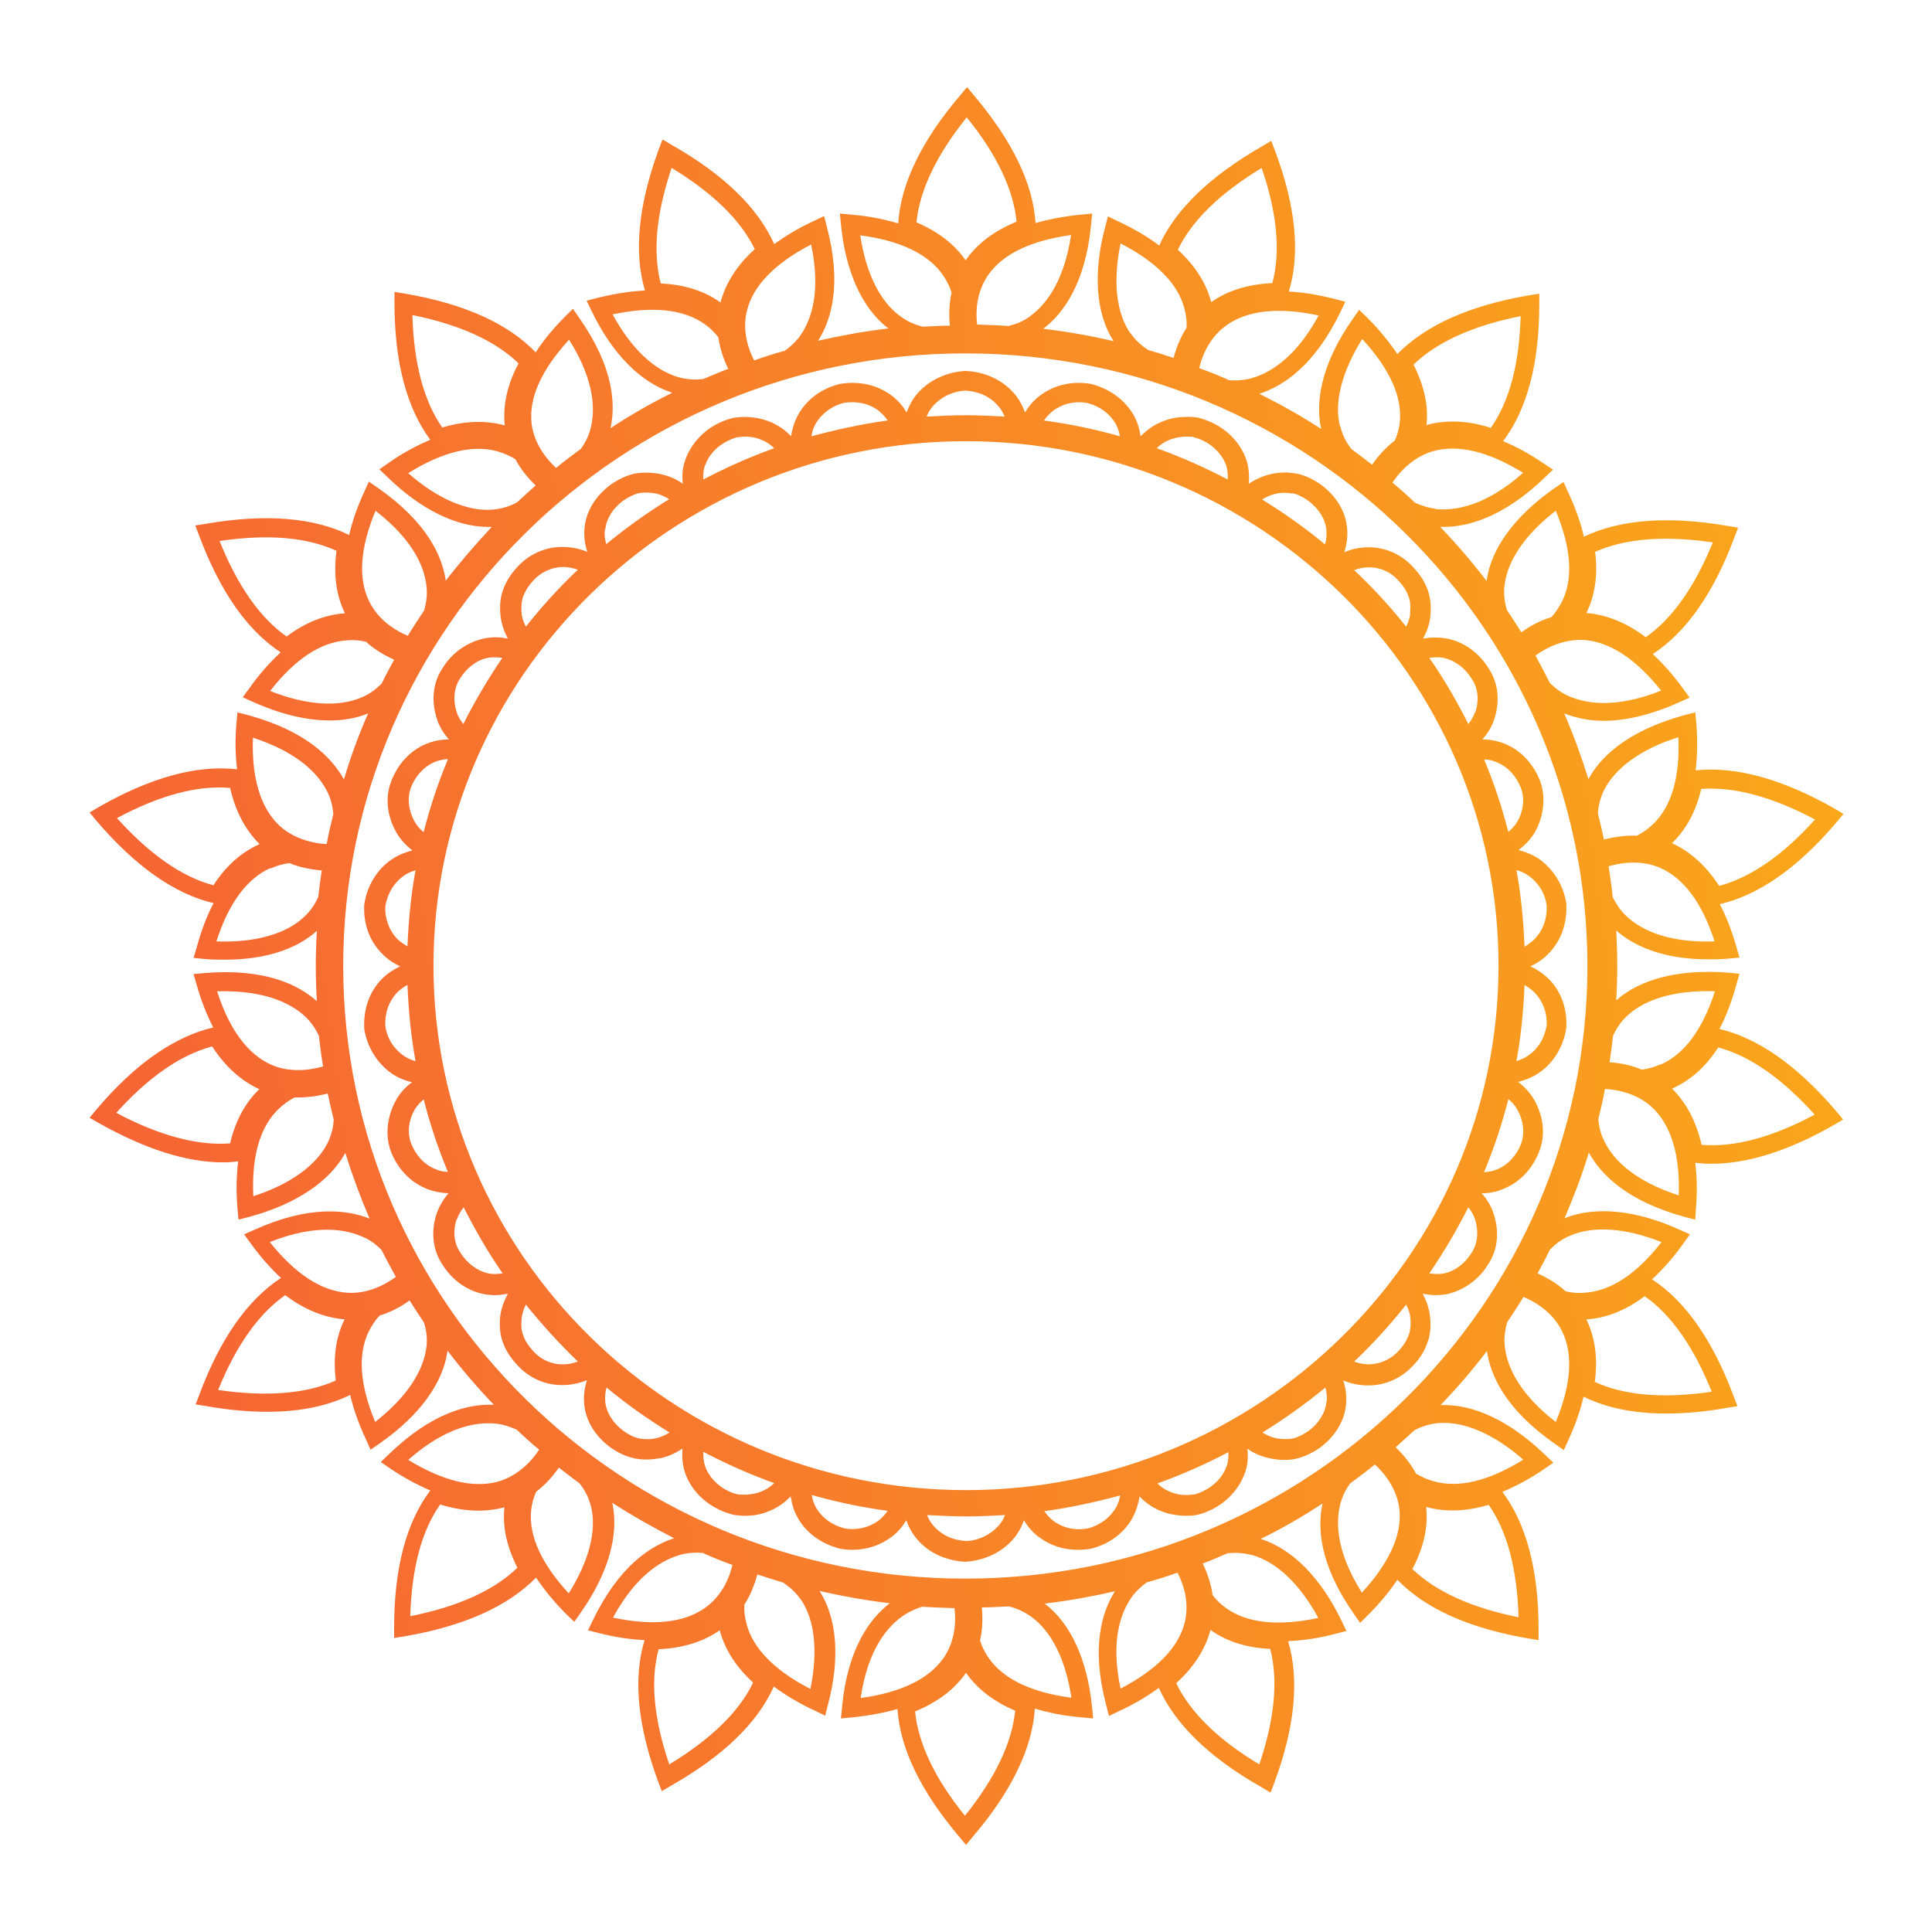 <?xml version="1.0" encoding="UTF-8"?>
<svg id="Layer_1" data-name="Layer 1" xmlns="http://www.w3.org/2000/svg" xmlns:xlink="http://www.w3.org/1999/xlink" viewBox="0 0 55 55">
  <defs>
    <style>
      .cls-1 {
        fill: url(#linear-gradient);
      }

      .cls-1, .cls-2 {
        stroke-width: 0px;
      }

      .cls-2 {
        fill: url(#linear-gradient-2);
      }
    </style>
    <linearGradient id="linear-gradient" x1="104.09" y1="17.53" x2="-64.62" y2="39.49" gradientUnits="userSpaceOnUse">
      <stop offset="0" stop-color="#ffec00"/>
      <stop offset=".14" stop-color="#fccc0c"/>
      <stop offset="1" stop-color="#f00b57"/>
    </linearGradient>
    <linearGradient id="linear-gradient-2" x1="104.08" y1="17.53" x2="-64.6" y2="39.49" xlink:href="#linear-gradient"/>
  </defs>
  <path class="cls-1" d="m38.27,15.72c.07-.22.1-.45.08-.68-.04-.47-.3-.91-.74-1.24-.23-.16-.46-.27-.71-.32-.25-.04-.49-.04-.73.02-.23.05-.43.15-.62.27.02-.24,0-.47-.07-.68-.15-.45-.51-.84-.98-1.06-.12-.06-.25-.1-.39-.14-.12-.02-.25-.03-.38-.02-.25,0-.49.06-.71.16-.21.09-.39.23-.55.39-.03-.21-.09-.41-.19-.59-.25-.44-.68-.76-1.22-.9-.52-.09-1.04.02-1.45.33-.18.13-.32.3-.43.48-.07-.19-.17-.38-.31-.54-.33-.38-.83-.62-1.39-.64-.53.03-1.03.26-1.36.64-.14.16-.24.35-.31.54-.11-.18-.25-.35-.43-.48-.41-.31-.93-.42-1.47-.33-.53.13-.96.45-1.2.9-.1.19-.16.39-.19.59-.15-.16-.34-.3-.55-.39-.22-.1-.46-.15-.71-.16-.13,0-.26,0-.4.03-.12.03-.24.07-.37.13-.47.22-.82.61-.98,1.06-.08.21-.1.45-.07.68-.19-.13-.39-.22-.62-.27-.24-.05-.49-.06-.74-.02-.23.05-.47.16-.7.32-.44.33-.7.77-.74,1.24-.02.23.01.46.08.67-.22-.09-.46-.14-.71-.14-.51,0-.97.22-1.3.59-.17.19-.31.4-.39.64-.08.21-.1.46-.07.74.03.23.1.44.21.64-.23-.05-.47-.05-.7,0-.47.11-.9.41-1.16.84-.28.41-.33.94-.16,1.45.07.22.19.41.34.58-.21,0-.43.04-.63.12-.47.19-.83.58-1.02,1.09-.17.46-.11.98.16,1.45.12.2.27.36.45.5-.2.05-.4.13-.58.25-.42.28-.71.75-.79,1.29-.03.53.14,1.03.5,1.39.15.16.33.28.52.37-.19.09-.37.21-.52.36-.36.37-.53.87-.5,1.42.08.52.37.98.78,1.27.18.12.37.2.58.25-.18.13-.34.3-.45.5-.26.46-.32.99-.16,1.45.19.5.55.89,1.02,1.08.2.08.41.12.63.13-.15.17-.26.36-.34.58-.17.51-.11,1.04.16,1.44.27.44.69.75,1.18.85.11.02.22.03.33.03.12,0,.24-.02.36-.04-.11.2-.19.41-.22.64-.03.28,0,.53.07.73.08.23.22.45.39.63.33.38.79.6,1.3.6h.01c.24,0,.48-.05.7-.14-.07.22-.1.44-.08.67.04.47.3.91.74,1.24.23.16.46.27.71.32.11.02.22.03.32.03.14,0,.28-.02.41-.04.23-.05.43-.15.62-.27-.02.24,0,.47.07.68.15.45.51.84.98,1.06.12.06.25.1.39.14.11.02.21.03.32.03h.06c.25,0,.49-.06.71-.16.21-.09.39-.23.55-.39.03.21.09.41.19.59.24.44.67.76,1.22.9.11.02.23.03.35.03.41,0,.79-.13,1.1-.36.18-.13.32-.3.43-.48.07.19.17.38.31.54.33.39.82.61,1.37.64h0s0,0,0,0c.53-.03,1.03-.26,1.36-.64.14-.16.24-.35.31-.54.11.18.25.35.43.48.32.24.7.36,1.1.36.12,0,.24-.01.37-.03.53-.13.96-.45,1.2-.9.1-.19.16-.39.19-.59.15.16.34.3.55.39.22.1.46.15.71.16h.06c.11,0,.22,0,.34-.03.12-.03.24-.07.36-.13.47-.22.82-.61.98-1.06.08-.21.1-.45.07-.69.18.13.39.22.62.27.13.03.27.05.41.05.11,0,.22,0,.34-.03.23-.05.47-.16.7-.32.44-.33.7-.77.74-1.24.02-.23-.01-.46-.08-.67.22.09.45.14.7.14h.01c.51,0,.97-.22,1.3-.59.18-.19.31-.4.39-.64.08-.21.1-.46.07-.74-.03-.23-.1-.44-.21-.64.12.02.24.04.36.04.11,0,.23-.01.34-.03.47-.11.9-.41,1.16-.84.28-.41.33-.94.16-1.45-.07-.22-.19-.41-.34-.58.22,0,.43-.04.63-.13.47-.19.83-.58,1.02-1.09.17-.46.11-.98-.16-1.45-.12-.2-.27-.36-.45-.5.2-.05.4-.13.58-.25.42-.28.71-.75.79-1.29.03-.53-.14-1.03-.5-1.39-.15-.15-.33-.27-.52-.36.19-.09.37-.21.52-.37.36-.37.53-.87.5-1.42-.08-.52-.37-.98-.78-1.27-.18-.12-.38-.2-.58-.25.18-.14.34-.3.46-.5.26-.46.32-.99.16-1.45-.19-.5-.55-.89-1.02-1.08-.2-.08-.42-.12-.63-.12.15-.17.27-.36.34-.58.17-.51.11-1.04-.16-1.44-.27-.44-.69-.75-1.18-.85-.23-.04-.47-.04-.69,0,.11-.2.19-.41.21-.64.03-.28,0-.53-.07-.73-.08-.23-.22-.45-.39-.63-.33-.38-.79-.6-1.3-.6-.25,0-.49.05-.71.15Zm-.51,24.19c-.03.31-.21.6-.5.82-.16.11-.32.19-.45.22-.17.03-.34.02-.5-.01-.13-.03-.26-.09-.37-.16.63-.39,1.22-.81,1.79-1.28.04.13.05.27.04.41Zm-2.84,1.82c-.1.31-.35.57-.67.72-.08.04-.17.07-.23.09-.09.01-.17.02-.26.02-.17,0-.34-.04-.49-.11-.12-.05-.23-.13-.32-.22.7-.25,1.37-.55,2.02-.89,0,.14,0,.27-.05.4Zm-7.41,2.14c-.38-.02-.71-.17-.94-.44-.08-.09-.14-.2-.18-.3.37.02.73.04,1.11.04s.74-.02,1.11-.04c-.04.11-.1.21-.18.3-.23.26-.56.42-.91.44Zm-3.46-.36c-.37-.09-.66-.31-.83-.61-.06-.11-.09-.22-.11-.34.7.2,1.43.35,2.16.45-.07.1-.15.19-.25.27-.28.21-.63.29-.97.23Zm-4.03-2.18c.65.34,1.32.64,2.02.89-.09.09-.2.17-.32.22-.15.07-.31.1-.49.11-.09,0-.18,0-.24-.01-.08-.02-.17-.05-.25-.09-.32-.15-.57-.42-.67-.72-.04-.12-.05-.26-.05-.39Zm-2.75-1.83c.56.47,1.16.89,1.79,1.28-.11.07-.24.13-.37.16-.16.04-.33.04-.49.01-.15-.03-.31-.11-.46-.22-.3-.23-.48-.52-.51-.83-.01-.14,0-.28.04-.41Zm-2.97-20.77c-.41.6-.78,1.23-1.11,1.88-.08-.1-.15-.21-.19-.34-.11-.34-.08-.69.1-.96.19-.3.47-.52.78-.58.14-.03.28-.02.42,0Zm2.93-3.65c.03-.31.21-.6.5-.82.16-.11.32-.19.45-.22.17-.03.34-.02.5.01.13.03.26.09.37.16-.63.39-1.22.81-1.79,1.28-.04-.13-.06-.27-.04-.41Zm2.84-1.82c.1-.31.35-.57.67-.72.08-.04.17-.07.23-.09.09-.01.18-.02.26-.02.17,0,.34.04.49.11.12.05.23.13.32.22-.7.25-1.37.55-2.02.89,0-.14,0-.27.05-.4Zm4.95-1.56c.1.08.18.17.25.27-.74.1-1.46.26-2.17.45.02-.12.05-.23.11-.34.17-.3.46-.52.81-.61.36-.06.71.01.99.22Zm2.46-.58c.38.02.71.17.94.44.08.09.14.2.18.3-.37-.02-.73-.04-1.11-.04s-.74.02-1.11.04c.04-.11.1-.21.18-.3.23-.26.56-.42.91-.44Zm6.51,1.33c.08.02.17.05.25.09.32.15.57.42.67.72.04.12.05.26.04.39-.65-.34-1.32-.64-2.02-.89.09-.09.2-.17.32-.22.15-.07.31-.1.48-.11.09,0,.18,0,.24.01Zm2.8,1.59c.15.03.31.11.46.22.3.23.48.52.51.83.01.14,0,.28-.04.41-.56-.47-1.16-.89-1.79-1.28.11-.07.24-.13.37-.16.16-.04.33-.04.49-.01Zm-9.29,28.38c-8.36,0-15.16-6.7-15.16-14.93s6.8-14.93,15.16-14.93,15.16,6.7,15.16,14.93-6.8,14.93-15.16,14.93Zm2.22-30.45c.07-.1.15-.19.25-.27.28-.21.62-.29.97-.23.37.09.66.31.83.61.06.11.09.22.11.34-.7-.2-1.43-.35-2.17-.45Zm-14.75,5.87c-.06-.12-.11-.24-.12-.38-.02-.19,0-.35.04-.47.06-.16.15-.31.28-.45.22-.25.52-.39.85-.4.15,0,.3.03.43.08-.53.5-1.02,1.04-1.48,1.62Zm-2.22,3.78c-.28.67-.51,1.36-.69,2.07-.1-.08-.19-.18-.25-.29-.18-.31-.22-.66-.12-.96.13-.35.38-.62.69-.75.12-.05.24-.07.36-.08Zm-.92,3.15c-.13.71-.2,1.43-.23,2.17-.1-.06-.2-.12-.29-.21-.24-.25-.36-.59-.34-.93.06-.37.25-.68.54-.88.1-.07.21-.11.33-.15Zm-.23,3.27c.03.74.1,1.46.23,2.17-.11-.03-.23-.08-.33-.15-.29-.2-.48-.5-.53-.85-.02-.37.1-.71.34-.96.09-.09.19-.16.29-.21Zm.46,3.25c.18.71.41,1.4.69,2.07-.12,0-.25-.03-.36-.08-.32-.13-.56-.4-.69-.74-.11-.3-.07-.65.11-.96.07-.11.16-.21.26-.29Zm.95,3.42c.04-.13.11-.24.19-.34.33.65.69,1.28,1.11,1.88-.13.02-.27.03-.41,0-.32-.07-.61-.29-.8-.6-.18-.26-.21-.61-.1-.95Zm1.84,2.81c.02-.14.06-.26.12-.38.46.57.95,1.11,1.48,1.62-.13.05-.27.08-.41.08h-.02c-.33,0-.64-.14-.86-.4-.12-.13-.22-.28-.27-.44-.05-.12-.06-.28-.04-.47Zm17.04,5.04c-.02.12-.05.23-.11.34-.17.3-.46.52-.81.61-.36.07-.71-.01-.99-.22-.1-.08-.18-.17-.25-.27.74-.1,1.46-.26,2.17-.45Zm8.14-5.42c.06.12.11.24.12.38.02.19,0,.35-.04.47-.06.16-.15.31-.28.45-.22.25-.52.39-.86.4-.14,0-.29-.03-.42-.08.53-.5,1.02-1.04,1.48-1.62Zm1.77-2.77c.08.1.15.21.19.34.11.34.08.69-.1.96-.19.3-.47.52-.78.58-.14.03-.28.02-.42,0,.41-.6.78-1.23,1.11-1.88Zm.45-1.01c.28-.67.51-1.36.69-2.07.1.08.19.18.25.29.18.31.22.66.12.96-.13.35-.38.62-.69.75-.12.05-.24.07-.36.08Zm.92-3.15c.13-.71.2-1.43.23-2.17.1.06.2.13.29.22.24.25.36.59.34.93-.06.37-.25.68-.54.87-.1.07-.21.11-.33.15Zm.23-3.27c-.03-.74-.1-1.46-.23-2.17.11.03.23.08.33.15.29.2.48.5.53.85.02.37-.1.71-.34.96-.09.09-.19.16-.29.22Zm-.46-3.25c-.18-.71-.41-1.4-.69-2.07.12,0,.25.03.36.08.32.13.56.4.69.74.11.3.07.65-.11.96-.07.11-.16.21-.26.29Zm-.95-3.42c-.04.13-.11.24-.19.34-.33-.65-.69-1.28-1.11-1.88.13-.02.27-.03.41,0,.32.07.61.29.8.6.18.26.21.61.1.95Zm-1.84-2.81c-.02.14-.06.26-.12.38-.45-.57-.95-1.11-1.48-1.61.13-.05.28-.08.42-.08.33,0,.64.14.86.4.12.13.22.28.27.44.05.12.06.28.04.47Zm-24.12,21.8h0Z"/>
  <path class="cls-2" d="m48.95,29.29c.19-.36.35-.78.48-1.26l.09-.31-.32-.03c-1.37-.11-2.5.17-3.19.79.02-.33.03-.66.03-.99s-.01-.67-.03-1c.46.4,1.26.82,2.61.82.18,0,.38,0,.58-.02l.32-.03-.09-.31c-.13-.46-.29-.86-.47-1.21,1.11-.26,2.23-1.04,3.32-2.33l.2-.24-.27-.16c-1.48-.84-2.81-1.2-3.94-1.08.05-.4.06-.85.02-1.34l-.03-.31-.31.08c-1.33.36-2.29,1-2.73,1.82-.2-.64-.43-1.27-.69-1.87.34.13.71.21,1.12.21.65,0,1.38-.18,2.16-.53l.29-.13-.19-.26c-.28-.39-.57-.71-.86-.98.95-.62,1.73-1.73,2.32-3.31l.11-.29-.31-.05c-1.69-.29-3.06-.18-4.08.31-.09-.4-.24-.82-.45-1.27l-.13-.29-.26.18c-1.13.79-1.81,1.72-1.93,2.64-.41-.54-.85-1.05-1.32-1.54.04,0,.07,0,.1,0,.65,0,1.68-.25,2.88-1.41l.23-.22-.27-.18c-.4-.27-.78-.48-1.15-.63.68-.9,1.03-2.21,1.03-3.89v-.31l-.31.05c-1.69.29-2.94.86-3.73,1.67-.23-.34-.51-.69-.86-1.04l-.23-.22-.18.26c-.79,1.12-1.1,2.23-.9,3.13-.57-.37-1.16-.7-1.76-1,.68-.22,1.57-.8,2.31-2.33l.14-.29-.31-.08c-.47-.12-.9-.19-1.3-.21.33-1.08.2-2.42-.39-4l-.11-.29-.27.16c-1.48.85-2.46,1.8-2.92,2.82-.33-.25-.72-.48-1.17-.69l-.29-.14-.08.31c-.35,1.31-.26,2.46.24,3.24-.65-.15-1.32-.27-2-.35.56-.43,1.2-1.28,1.36-2.96l.03-.32-.32.03c-.48.05-.91.13-1.29.24-.07-1.12-.66-2.34-1.75-3.63l-.2-.24-.2.24c-1.1,1.29-1.69,2.52-1.76,3.64-.4-.12-.84-.21-1.34-.25l-.32-.03.03.31c.13,1.35.61,2.4,1.35,2.96-.68.08-1.34.2-2,.35.38-.6.68-1.61.25-3.24l-.08-.31-.29.14c-.44.2-.81.43-1.13.66-.46-1.03-1.43-1.98-2.91-2.82l-.27-.16-.11.29c-.58,1.59-.71,2.93-.39,4.01-.41.02-.86.09-1.35.21l-.31.08.14.29c.59,1.23,1.41,2.05,2.3,2.33-.61.3-1.2.64-1.76,1.01.15-.69.09-1.74-.89-3.14l-.18-.26-.23.23c-.34.34-.61.67-.83,1.01-.79-.82-2.03-1.38-3.71-1.67l-.31-.05v.31c0,1.69.35,3,1.02,3.9-.38.16-.78.37-1.19.66l-.26.18.23.22c.94.92,1.96,1.42,2.87,1.42.04,0,.07,0,.1,0-.46.49-.9,1-1.31,1.53-.1-.7-.53-1.66-1.93-2.64l-.26-.18-.13.29c-.2.43-.34.84-.43,1.23-1.02-.5-2.39-.61-4.07-.32l-.31.05.11.29c.59,1.58,1.37,2.7,2.32,3.32-.3.28-.6.61-.89,1.02l-.19.26.29.13c.78.35,1.52.53,2.19.53.4,0,.77-.07,1.09-.2-.27.61-.5,1.24-.69,1.88-.34-.62-1.08-1.38-2.72-1.83l-.31-.08-.03.32c-.04.47-.03.9.02,1.3-1.14-.13-2.46.23-3.93,1.07l-.27.16.2.24c1.1,1.29,2.22,2.08,3.33,2.34-.19.36-.35.78-.48,1.26l-.09.3.32.03c.19.02.38.02.57.02,1.13,0,2.03-.29,2.62-.82-.02.33-.03.66-.03,1s.01.67.03,1c-.53-.47-1.49-.94-3.19-.8l-.32.03.09.31c.13.46.29.86.47,1.21-1.11.26-2.23,1.04-3.32,2.33l-.2.24.28.16c1.3.73,2.48,1.11,3.51,1.11.15,0,.29-.01.44-.03-.05.41-.06.85-.02,1.34l.03.32.31-.08c1.33-.36,2.29-1.01,2.73-1.82.2.64.43,1.26.69,1.87-.66-.26-1.73-.38-3.28.32l-.29.13.19.26c.28.39.57.71.86.98-.95.62-1.73,1.73-2.32,3.31l-.11.29.31.05c.62.11,1.2.16,1.74.16.91,0,1.7-.16,2.35-.48.09.4.24.82.45,1.27l.13.29.26-.18c1.13-.79,1.81-1.72,1.93-2.64.41.54.85,1.05,1.32,1.54-.72-.03-1.76.22-2.99,1.41l-.23.22.26.18c.4.27.78.47,1.15.63-.68.9-1.03,2.21-1.03,3.89v.31l.31-.05c1.69-.29,2.94-.86,3.73-1.67.23.34.51.69.86,1.04l.23.22.18-.26c.79-1.12,1.1-2.23.9-3.13.57.37,1.16.7,1.76,1.01-.68.22-1.57.8-2.31,2.33l-.14.29.31.08c.47.12.9.18,1.3.2-.33,1.08-.2,2.43.38,4.01l.11.29.27-.16c1.48-.84,2.46-1.79,2.92-2.82.33.25.72.48,1.17.69l.29.14.08-.31c.35-1.32.26-2.46-.24-3.24.65.15,1.32.27,2,.35-.56.43-1.2,1.28-1.36,2.96l-.03.32.32-.03c.48-.05.91-.13,1.29-.24.07,1.12.66,2.34,1.75,3.63l.2.24.2-.24c1.1-1.29,1.69-2.52,1.76-3.64.4.12.84.21,1.34.25l.32.03-.03-.31c-.13-1.35-.61-2.4-1.35-2.96.68-.08,1.34-.2,2-.35-.38.6-.68,1.61-.25,3.24l.08.31.29-.14c.44-.2.81-.43,1.13-.66.46,1.03,1.43,1.98,2.91,2.82l.27.16.11-.29c.59-1.59.71-2.94.39-4.02.42-.02.86-.08,1.35-.21l.31-.08-.14-.29c-.59-1.23-1.41-2.05-2.3-2.33.61-.3,1.2-.64,1.76-1.01-.15.69-.09,1.74.89,3.14l.18.26.23-.23c.34-.34.61-.67.83-1,.79.82,2.03,1.38,3.71,1.67l.31.05v-.31c0-1.69-.35-3-1.03-3.91.38-.16.78-.37,1.19-.65l.26-.18-.23-.22c-.99-.96-2.05-1.46-2.98-1.42.47-.49.91-1,1.32-1.54.1.7.53,1.66,1.93,2.64l.26.18.13-.29c.2-.43.34-.84.43-1.23.65.32,1.43.48,2.35.48.53,0,1.11-.05,1.72-.16l.31-.05-.11-.29c-.59-1.58-1.37-2.7-2.32-3.32.3-.28.6-.61.89-1.02l.19-.26-.29-.13c-1.25-.57-2.41-.68-3.28-.33.26-.61.5-1.23.69-1.87.34.62,1.08,1.38,2.72,1.83l.31.08.02-.32c.04-.48.03-.91-.02-1.3.15.02.3.03.46.03,1.03,0,2.2-.37,3.48-1.1l.27-.16-.2-.24c-1.1-1.29-2.22-2.08-3.33-2.34Zm-3.78,8.27c.57-.04,1.12-.26,1.65-.66.76.53,1.4,1.45,1.91,2.72-1.37.2-2.48.11-3.33-.28.09-.67.01-1.27-.24-1.78Zm-2.27.09c.16-.24.32-.48.47-.73.5.21.89.55,1.1.98.32.65.26,1.52-.18,2.58-1.15-.89-1.43-1.71-1.46-2.25-.01-.2.02-.39.07-.57Zm.47,3.9c-.98.61-1.84.82-2.55.62-.19-.05-.36-.13-.51-.22-.14-.27-.35-.53-.58-.75.18-.16.36-.32.53-.48.22-.12.46-.19.71-.21.72-.05,1.57.32,2.39,1.04Zm-3.16,3.11c.32-.6.45-1.19.39-1.76.55.15,1.14.13,1.78-.06.53.76.81,1.83.85,3.2-1.35-.27-2.37-.74-3.03-1.38Zm-1.76-2.44c.23-.17.47-.35.69-.53.4.37.65.82.7,1.29.07.72-.29,1.51-1.07,2.36-.77-1.22-.75-2.09-.59-2.61.06-.19.15-.36.27-.52Zm-2.8,2.05c.7.2,1.36.83,1.88,1.79-1.14.24-2.01.15-2.61-.27-.16-.11-.29-.24-.4-.38-.04-.3-.14-.61-.28-.9.24-.09.47-.19.7-.29.24-.03.47-.01.7.05Zm-2.17,3.65c.5-.45.83-.96.98-1.52.46.33,1.03.51,1.7.54.23.89.13,1.99-.31,3.29-1.18-.71-1.97-1.49-2.37-2.32Zm-10.69-2.4c.41.59.5,1.5.28,2.56-1.03-.53-1.64-1.16-1.82-1.86-.05-.19-.07-.37-.06-.54.17-.26.29-.56.37-.86.24.08.49.16.73.23.2.13.37.29.5.48Zm-3.74,4.7c-.44-1.29-.54-2.39-.3-3.27.68-.03,1.27-.21,1.74-.54.14.54.46,1.04.95,1.49-.4.83-1.2,1.61-2.39,2.33Zm-2.23-7.36c.18.69-.05,1.58-.63,2.5-.78-.85-1.14-1.64-1.07-2.36.02-.19.07-.37.14-.53.25-.19.47-.43.65-.69.19.15.39.3.59.45.15.19.26.4.32.64Zm-5.14,3.15c.04-1.36.32-2.43.85-3.18.65.2,1.26.23,1.83.08-.06.56.07,1.13.37,1.72-.66.64-1.69,1.11-3.05,1.38Zm.46-7.67c-.08.71-.59,1.46-1.46,2.14-.44-1.06-.5-1.93-.18-2.58.09-.17.19-.33.31-.45.3-.09.59-.24.85-.43.13.21.27.42.41.63.07.23.1.46.07.7Zm-2.58.96c-.85.38-1.97.47-3.35.27.51-1.26,1.15-2.17,1.91-2.7.54.41,1.11.64,1.69.69-.25.5-.33,1.09-.25,1.74Zm.84-4.06c.18.09.33.21.46.34.13.26.27.52.41.77-.44.32-.93.49-1.41.45-.73-.06-1.46-.54-2.18-1.44,1.35-.54,2.22-.36,2.71-.12Zm-3.01-4.24c-.41.39-.69.91-.84,1.55-.92.07-2.02-.22-3.24-.87.92-1.02,1.83-1.65,2.73-1.89.37.57.82.98,1.35,1.22Zm2.42-13.54c-.56.04-1.12.26-1.65.66-.76-.53-1.4-1.45-1.91-2.72,1.37-.2,2.48-.11,3.33.28-.09.67-.01,1.27.24,1.78Zm2.27-.09c-.16.24-.32.48-.47.73-.5-.21-.89-.55-1.1-.98-.32-.65-.26-1.52.18-2.58,1.15.89,1.43,1.71,1.46,2.25.01.2-.02.39-.07.57Zm2.68-7.02c-.32.6-.45,1.19-.39,1.76-.55-.15-1.14-.13-1.78.06-.53-.76-.81-1.83-.85-3.2,1.35.27,2.37.74,3.03,1.38Zm1.76,2.44c-.23.17-.47.35-.69.53-.4-.37-.65-.82-.7-1.29-.07-.72.29-1.51,1.07-2.36.77,1.22.75,2.09.59,2.61-.06.19-.15.36-.27.52Zm2.8-2.05c-.7-.2-1.36-.83-1.88-1.79,1.14-.24,2.01-.15,2.61.27.16.11.29.24.4.38.04.3.14.61.28.9-.24.09-.47.19-.71.29-.24.03-.47.01-.7-.05Zm2.17-3.65c-.5.45-.83.96-.98,1.52-.46-.33-1.03-.51-1.7-.54-.23-.89-.13-1.99.31-3.29,1.17.71,1.97,1.49,2.37,2.32Zm10.69,2.4c-.41-.59-.5-1.5-.28-2.56,1.03.53,1.64,1.16,1.82,1.86.05.19.07.37.06.54-.17.26-.29.56-.37.86-.24-.08-.49-.16-.73-.23-.2-.13-.37-.29-.5-.48Zm3.74-4.7c.44,1.29.54,2.39.3,3.27-.68.03-1.27.21-1.74.54-.14-.54-.46-1.04-.95-1.49.4-.83,1.2-1.61,2.39-2.33Zm2.23,7.36c-.18-.69.05-1.57.63-2.5.78.85,1.14,1.64,1.07,2.36-.02.19-.07.37-.14.53-.25.19-.47.43-.65.69-.19-.15-.39-.3-.59-.45-.15-.19-.26-.4-.31-.64Zm5.14-3.15c-.04,1.36-.32,2.43-.85,3.18-.37-.12-.73-.18-1.08-.18-.26,0-.51.03-.75.1.06-.55-.07-1.13-.37-1.72.66-.64,1.69-1.11,3.05-1.38Zm-2.43,5.48c-.2-.02-.4-.09-.58-.17-.21-.2-.42-.39-.64-.57.3-.45.71-.77,1.17-.9.71-.19,1.56.01,2.55.62-1.08.96-1.96,1.09-2.51,1.03Zm1.97,2.19c.08-.71.59-1.46,1.46-2.13.44,1.06.5,1.93.18,2.58-.09.17-.19.33-.31.45-.3.09-.59.24-.85.43-.13-.21-.27-.42-.41-.63-.07-.23-.1-.46-.07-.7Zm2.58-.96c.85-.38,1.97-.47,3.35-.27-.51,1.26-1.15,2.17-1.91,2.7-.54-.41-1.11-.64-1.69-.69.25-.5.33-1.09.25-1.74Zm2.18,8.3c.41-.39.69-.91.84-1.55.93-.07,2.02.22,3.24.87-.92,1.02-1.83,1.65-2.73,1.89-.37-.57-.82-.98-1.35-1.22Zm-2.4,3.49c0,9.62-7.94,17.44-17.71,17.44s-17.71-7.82-17.71-17.44,7.94-17.44,17.71-17.44,17.71,7.82,17.71,17.44Zm2.08,2.8c-.18.08-.36.13-.53.15-.29-.12-.6-.19-.92-.21.04-.25.07-.5.1-.75.09-.21.22-.4.39-.56.52-.5,1.41-.75,2.51-.71-.35,1.09-.87,1.79-1.55,2.09Zm-1.47-5.64c.52-.15,1.04-.14,1.47.05.67.3,1.19,1,1.54,2.09-1.46.05-2.21-.4-2.59-.8-.13-.14-.23-.3-.31-.46-.03-.3-.07-.59-.12-.88Zm1.98-3.67c.05,1.14-.2,1.98-.73,2.48-.14.13-.29.24-.45.32-.31-.01-.63.03-.94.11-.05-.25-.11-.5-.17-.74.01-.23.07-.45.17-.66.32-.64,1.06-1.18,2.11-1.51Zm-4.08-2.32c.44-.32.93-.48,1.41-.45.73.06,1.46.54,2.18,1.44-1.35.54-2.22.36-2.71.12-.18-.09-.33-.21-.46-.34-.13-.26-.27-.52-.41-.78Zm-8.74-7.86c-.27-.12-.54-.23-.82-.33.12-.52.4-.96.79-1.23.6-.42,1.48-.51,2.61-.27-.69,1.27-1.46,1.68-2,1.81-.19.04-.39.05-.58.03Zm-7.14-1.55c-.07-.53.04-1.04.31-1.43.42-.6,1.21-.98,2.36-1.14-.21,1.42-.79,2.07-1.25,2.37-.16.11-.34.17-.53.22-.29-.02-.59-.03-.89-.04Zm-.33-1.85c-.32-.46-.79-.82-1.4-1.08.09-.91.57-1.92,1.43-2.99.86,1.06,1.33,2.06,1.42,2.97-.63.26-1.12.62-1.45,1.1Zm-.64.43c.11.16.19.33.24.49-.07.3-.08.62-.05.94-.26,0-.51.02-.76.03-.23-.05-.45-.15-.64-.29-.59-.42-.99-1.24-1.15-2.31,1.15.15,1.95.54,2.36,1.14Zm-4.53,2.15c-.29.08-.57.17-.85.27-.25-.48-.32-.99-.2-1.44.18-.7.8-1.33,1.82-1.86.3,1.4-.02,2.22-.35,2.65-.12.15-.26.28-.42.39Zm-8.16,2.86c.19.05.36.13.51.22.14.27.35.53.58.75-.18.16-.36.32-.53.48-.22.12-.46.19-.71.21-.72.05-1.57-.32-2.39-1.04.98-.61,1.84-.82,2.55-.62Zm-4.29,5.38c.2-.02.38,0,.55.04.23.21.51.38.8.51-.12.22-.24.44-.35.67-.16.17-.35.31-.57.4-.66.29-1.58.23-2.61-.18.71-.91,1.44-1.39,2.18-1.44Zm-.57,5.8c-.53-.03-1.03-.22-1.37-.55-.52-.51-.77-1.34-.73-2.48,1.38.45,1.94,1.12,2.16,1.63.08.18.11.36.13.54-.07.29-.14.57-.19.86Zm-3.23,1.17c-.9-.24-1.82-.89-2.74-1.91,1.21-.65,2.29-.94,3.22-.86.15.66.43,1.19.84,1.6-.52.23-.96.62-1.32,1.18Zm1.64-.48c.18-.08.36-.13.53-.15.28.12.6.18.92.21-.04.25-.07.5-.1.75-.09.21-.22.4-.39.56-.52.5-1.41.75-2.51.71.35-1.09.87-1.79,1.54-2.09Zm1.48,5.64c-.52.15-1.04.14-1.47-.05-.67-.3-1.19-1-1.54-2.09,1.46-.04,2.21.4,2.59.8.13.14.23.3.31.47.03.29.07.59.12.88Zm-1.98,3.68c-.05-1.14.2-1.98.73-2.48.14-.13.29-.24.45-.32.31.01.63-.03.94-.11.05.25.11.5.17.74-.01.23-.07.45-.17.66-.32.64-1.06,1.18-2.11,1.52Zm8.13,7.24c-.3.45-.71.77-1.17.9-.71.19-1.56-.02-2.55-.62,1.09-.96,1.96-1.09,2.51-1.03.2.02.4.09.58.17.21.2.42.39.64.57Zm4.69,2.94c.27.12.54.23.82.33-.12.52-.4.96-.79,1.23-.6.42-1.48.51-2.61.27.69-1.27,1.46-1.68,2-1.81.19-.04.39-.05.58-.03Zm7.14,1.55c.07.53-.04,1.04-.31,1.43-.42.6-1.21.98-2.36,1.14.21-1.42.79-2.07,1.25-2.37.16-.1.33-.18.5-.23.3.02.61.03.91.04Zm.33,1.85c.32.46.79.82,1.4,1.08-.09.91-.57,1.92-1.43,2.99-.86-1.06-1.33-2.06-1.42-2.97.63-.26,1.12-.62,1.45-1.1Zm.64-.43c-.11-.16-.19-.32-.24-.49.07-.3.08-.62.05-.94.26,0,.51-.02.76-.03.23.05.44.15.64.29.59.42.99,1.24,1.15,2.31-1.15-.15-1.95-.54-2.36-1.14Zm4.53-2.15c.29-.08.57-.17.85-.27.25.48.32.99.2,1.44-.18.7-.8,1.33-1.82,1.86-.3-1.4.02-2.21.35-2.65.12-.15.26-.28.42-.39Zm12.45-8.24c-.2.02-.38,0-.55-.04-.23-.21-.51-.38-.8-.51.12-.22.24-.44.35-.67.16-.17.35-.31.57-.4.66-.29,1.58-.23,2.61.18-.71.91-1.44,1.39-2.18,1.44Zm.57-5.8c.54.03,1.03.22,1.37.55.52.51.77,1.34.73,2.48-1.39-.45-1.94-1.12-2.16-1.63-.08-.18-.11-.36-.13-.54.07-.29.14-.57.19-.86Zm3.23-1.18c.9.24,1.82.89,2.74,1.91-1.21.65-2.3.94-3.22.86-.15-.66-.43-1.19-.84-1.6.52-.23.96-.62,1.32-1.18Z"/>
</svg>